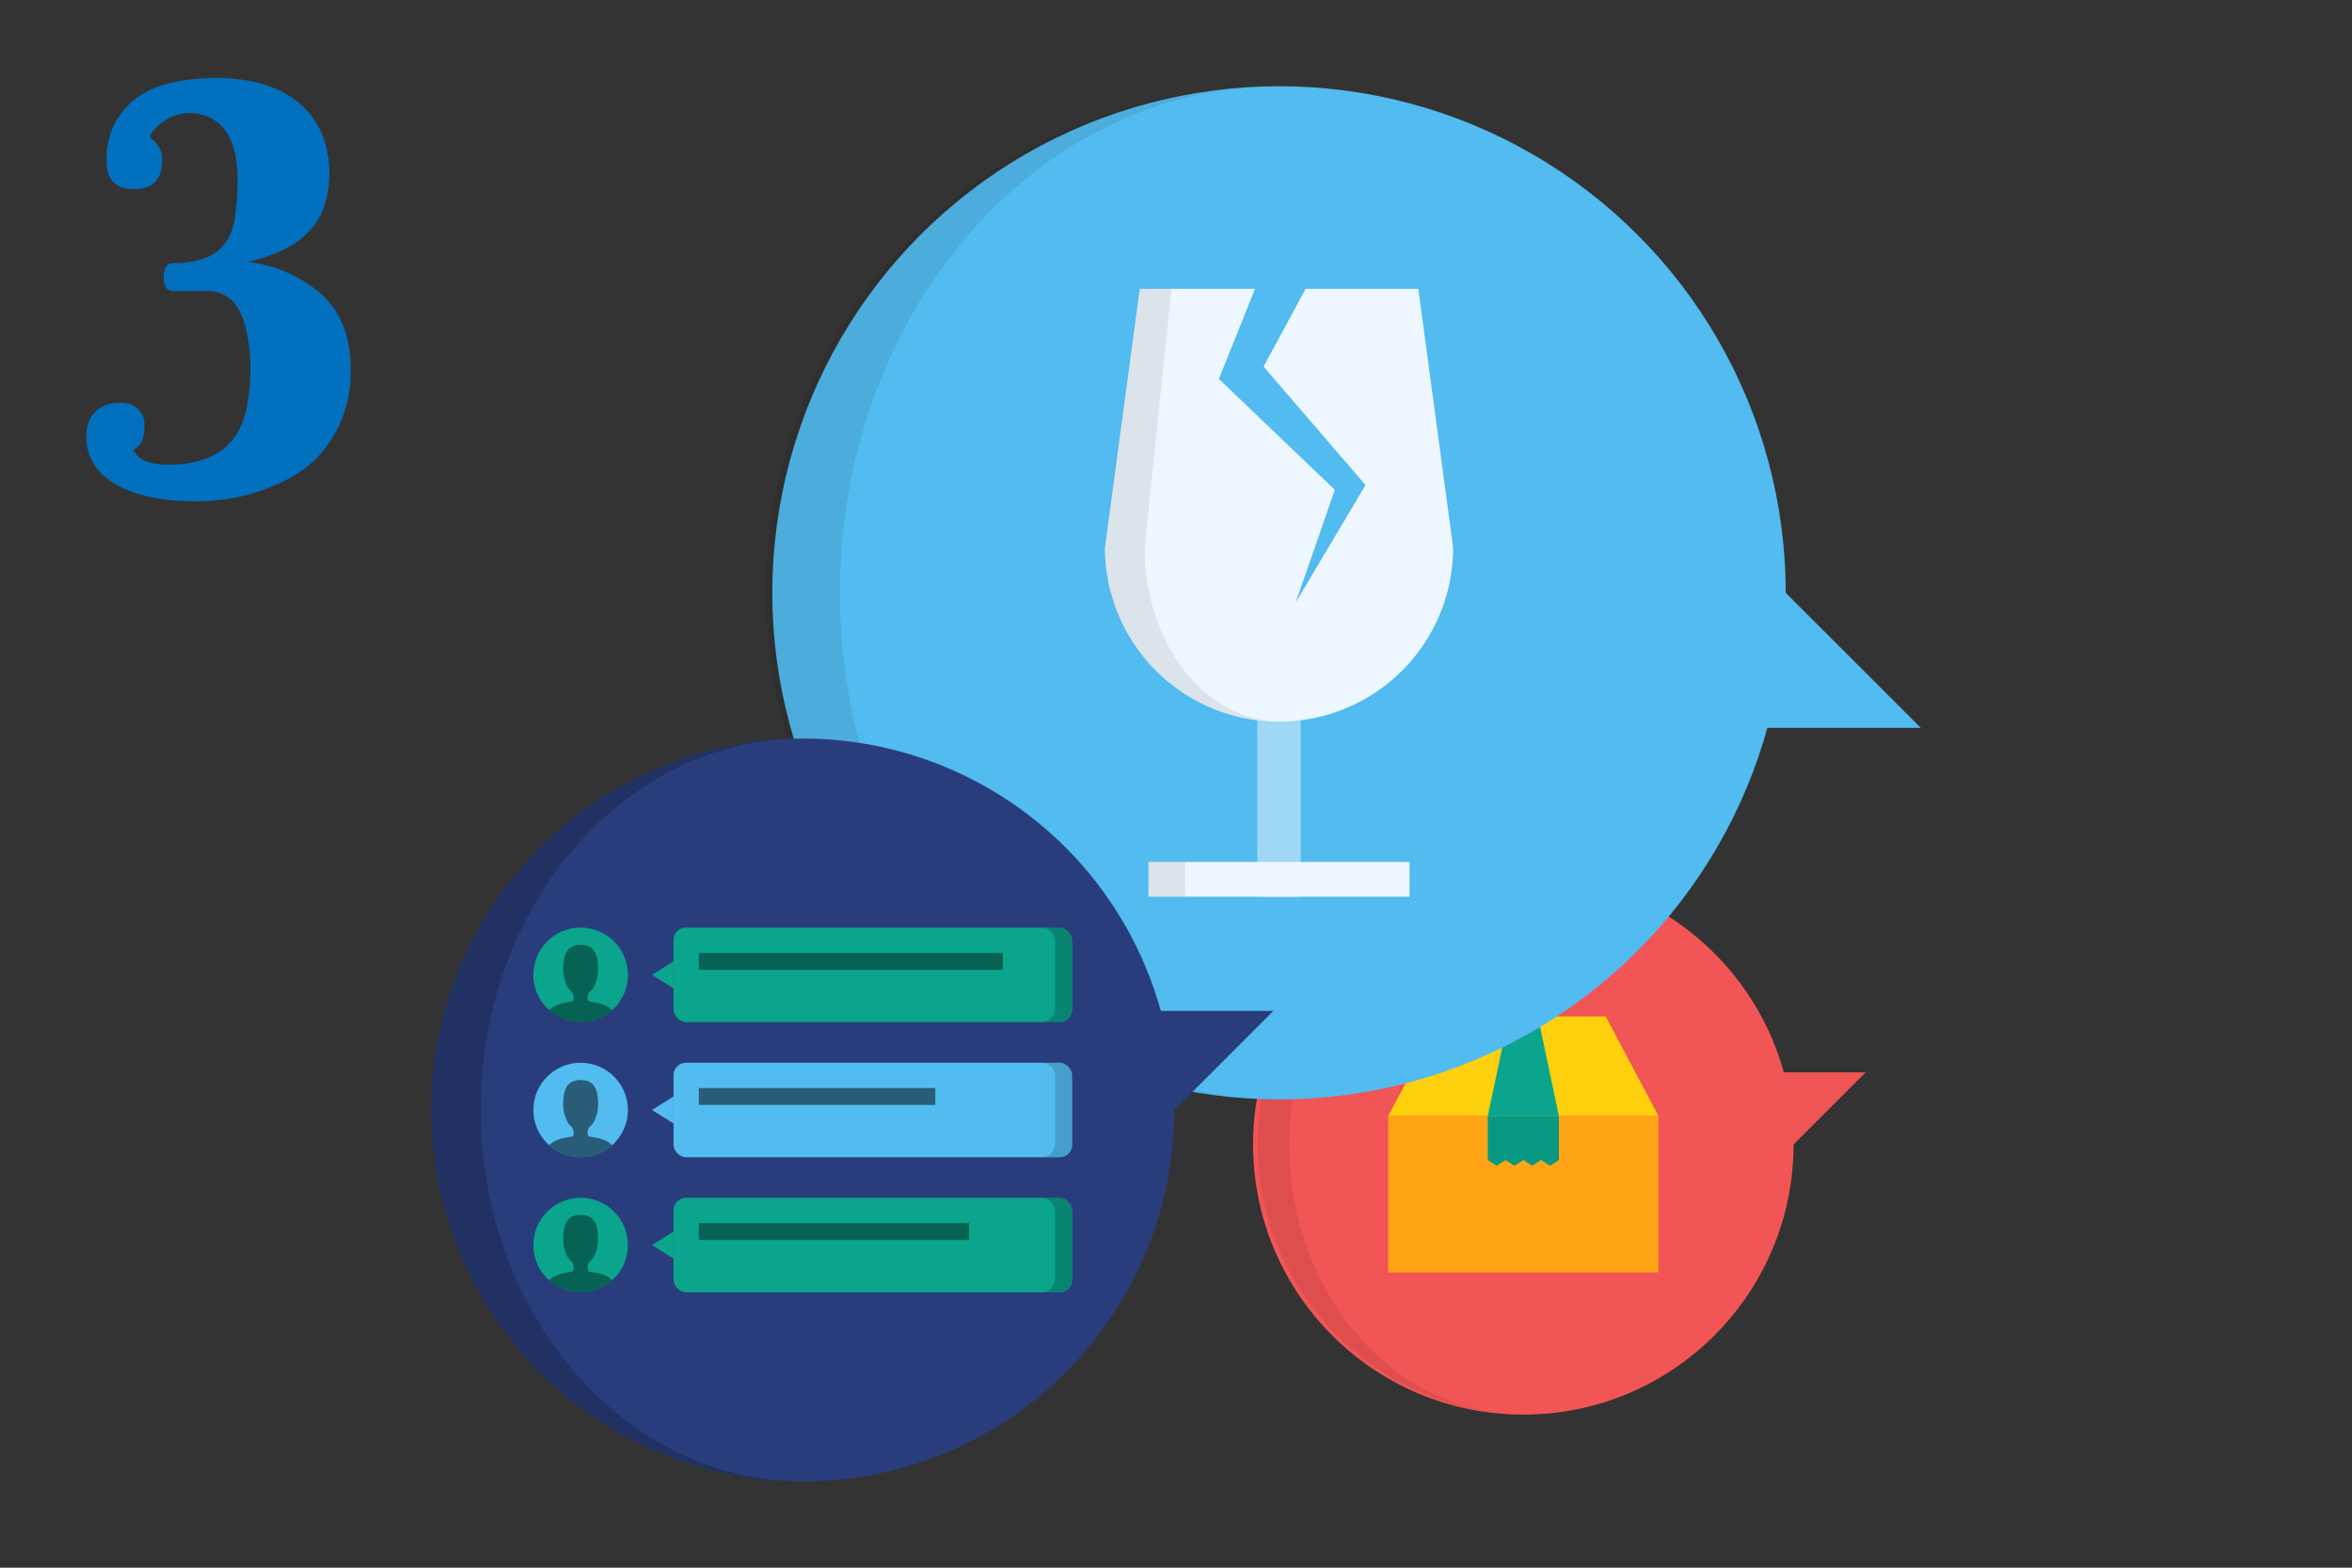 <svg xmlns="http://www.w3.org/2000/svg" viewBox="0 0 300 200"><rect x="0" y="0" width="300" height="200" fill="#333333" stroke="none"/><defs><style>.cls-2{fill:#0aa58c}.cls-3{fill:#52bbef}.cls-7{fill:#f25555}.cls-8{opacity:.08}.cls-14,.cls-15,.cls-17,.cls-8{mix-blend-mode:multiply}.cls-12{fill:#eef6ff}.cls-17{opacity:.5}.cls-13{fill:#293d7c}.cls-14{opacity:.2}.cls-15{opacity:.4}</style><clipPath id="clip-path"><path fill="none" d="M0 0h300v200H0z"/></clipPath><clipPath id="clip-path-2"><circle class="cls-2" cx="74.06" cy="124.37" r="6.03"/></clipPath><clipPath id="clip-path-3"><circle class="cls-3" cx="74.06" cy="141.61" r="6.03"/></clipPath><clipPath id="clip-path-4"><circle class="cls-2" cx="74.06" cy="158.84" r="6.03"/></clipPath></defs><g style="isolation:isolate"><g clip-path="url(#clip-path)" id="レイヤー_2" data-name="レイヤー 2"><path d="M22.2 37.14c-.89 0-1.33-.56-1.33-1.68 0-1.27.44-1.91 1.32-1.91a10.39 10.39 0 0 0 4.17-.71 5.67 5.67 0 0 0 2.5-2A7.74 7.74 0 0 0 30 27.48a33.85 33.85 0 0 0 .3-4.48c0-3.42-.72-7.29-4.52-8.36a5.93 5.93 0 0 0-4.68.68c-.38.23-2.48 1.83-1.8 2.35a3.6 3.6 0 0 1 1 1.17 3.14 3.14 0 0 1 .39 1.56q0 3.73-3.59 3.74c-2.34 0-3.51-1.19-3.51-3.59a9.44 9.44 0 0 1 3.51-7.8q3.51-2.81 10.61-2.8a20.37 20.37 0 0 1 5.65.74 13.15 13.15 0 0 1 4.53 2.23 10.36 10.36 0 0 1 3 3.8 12.53 12.53 0 0 1 1.11 5.4 12 12 0 0 1-.74 4.46 8.87 8.87 0 0 1-2.1 3.21A11.43 11.43 0 0 1 35.88 32a23 23 0 0 1-4.25 1.4 17.3 17.3 0 0 1 9.57 4.32q3.54 3.39 3.53 9.45a16.11 16.11 0 0 1-1.52 7.2c-2.47 5-6.13 7.07-11.21 8.64-6.06 1.87-21 1.66-21-7.38 0-2.86 2-4.47 4.82-4.2a2.73 2.73 0 0 1 2.59 3c0 1.51-.44 2.47-1.33 2.89q.55 1.95 4.39 1.95c5.12 0 8.94-1.93 10-7.29.73-3.61.74-9-.93-12.33a4.56 4.56 0 0 0-4.48-2.53z" fill="#0070bf"/><circle class="cls-7" cx="194.3" cy="146" r="34.47"/><path class="cls-8" d="M164.43 146c0 19 13.38 34.46 29.87 34.46a34.47 34.47 0 0 1 0-68.93c-16.49 0-29.87 15.47-29.87 34.47z"/><path class="cls-7" d="M210.39 136.81l13.79 13.78 13.78-13.78h-27.57z"/><path fill="#ffa515" d="M177.07 142.37h34.47v19.95h-34.47z"/><path fill="#ffd00d" d="M211.54 142.37h-34.47l6.74-12.7h20.99l6.74 12.7z"/><path class="cls-2" d="M198.84 142.37v5.62l-1.13.73-1.14-.73-1.13.73-1.13-.73-1.14.73-1.13-.73-1.14.73-1.13-.73v-5.62h9.07z"/><path class="cls-8" d="M198.84 142.37v5.62l-1.13.73-1.14-.73-1.13.73-1.13-.73-1.14.73-1.13-.73-1.14.73-1.13-.73v-5.62h9.07z"/><path class="cls-2" d="M189.77 142.37l2.68-12.7h3.71l2.68 12.7h-9.07z"/><circle class="cls-3" cx="163.14" cy="75.63" r="64.63"/><path class="cls-8" d="M107.13 75.63c0-35.7 25.08-64.63 56-64.63a64.63 64.63 0 1 0 0 129.25c-30.92 0-56-28.93-56-64.62z"/><path opacity=".5" fill="#eef6ff" d="M160.36 86.67h5.55v27.74h-5.55z"/><path class="cls-12" d="M180.91 36.85h-14.38l-5.36 9.92 13 15.11-8.91 15 5-14.39-14.79-14.15 4.61-11.49h-14.71l-4.44 33a22.21 22.21 0 0 0 44.42 0z"/><path class="cls-8" d="M146 69.83l3.42-33h-4.08l-4.44 33A22.22 22.22 0 0 0 163.14 92C153.69 92 146 82.09 146 69.83z"/><path class="cls-12" d="M146.48 109.96h33.31v4.44h-33.31z"/><path class="cls-8" d="M146.48 109.96h4.72v4.44h-4.72z"/><path class="cls-3" d="M193.3 92.86l25.85-25.85L245 92.86h-51.7z"/><circle class="cls-13" cx="102.39" cy="141.61" r="47.39"/><path class="cls-14" d="M61.32 141.61c0 26.17 18.39 47.39 41.07 47.39a47.39 47.39 0 0 1 0-94.78c-22.68 0-41.07 21.21-41.07 47.39z"/><path class="cls-13" d="M124.51 128.97l18.96 18.96 18.95-18.96h-37.91z"/><rect class="cls-2" x="85.91" y="118.34" width="50.84" height="12.06" rx="1.6" ry="1.6"/><path class="cls-15" d="M89.14 121.57h38.78v2.15H89.14z"/><path class="cls-14" d="M135 118.34h-2.16a1.72 1.72 0 0 1 1.73 1.73v8.61a1.73 1.73 0 0 1-1.73 1.73H135a1.73 1.73 0 0 0 1.72-1.73v-8.61a1.72 1.72 0 0 0-1.72-1.73z"/><path class="cls-2" d="M85.91 122.65v3.45l-2.75-1.73 2.75-1.72z"/><circle class="cls-2" cx="74.06" cy="124.37" r="6.03"/><g class="cls-15" clip-path="url(#clip-path-2)"><path d="M78.37 131.27a11.16 11.16 0 0 0-.21-2.17c-.2-.77-2-1.38-4.1-1.38s-3.89.61-4.09 1.38a11.16 11.16 0 0 0-.21 2.17z"/><path d="M75.34 126.32h-2.55c.56.61.42 1.44.15 1.46a1.58 1.58 0 0 0 1.12.67 1.63 1.63 0 0 0 1.13-.67c-.27-.02-.41-.85.15-1.46z"/><path d="M74.06 120.55c-1.22 0-2.22.56-2.22 3a4.8 4.8 0 0 0 .39 2 1.92 1.92 0 0 0 3.67 0 4.8 4.8 0 0 0 .39-2c0-2.44-1-3-2.23-3z"/></g><rect class="cls-3" x="85.91" y="135.58" width="50.84" height="12.06" rx="1.6" ry="1.6"/><path class="cls-17" d="M89.14 138.81h30.16v2.15H89.14z"/><path d="M135 135.58h-2.16a1.72 1.72 0 0 1 1.73 1.72v8.62a1.72 1.72 0 0 1-1.73 1.72H135a1.72 1.72 0 0 0 1.72-1.72v-8.62a1.72 1.72 0 0 0-1.72-1.72z" style="mix-blend-mode:multiply" opacity=".16"/><path class="cls-3" d="M85.91 139.88v3.45l-2.75-1.72 2.75-1.73z"/><circle class="cls-3" cx="74.06" cy="141.61" r="6.03"/><g class="cls-17" clip-path="url(#clip-path-3)"><path d="M78.37 148.5a11.42 11.42 0 0 0-.21-2.17c-.2-.76-2-1.38-4.1-1.38s-3.89.62-4.09 1.38a11.42 11.42 0 0 0-.21 2.17z"/><path d="M75.34 143.55h-2.55c.56.62.42 1.44.15 1.46a1.58 1.58 0 0 0 1.12.67 1.63 1.63 0 0 0 1.13-.67c-.27-.01-.41-.84.15-1.46z"/><path d="M74.06 137.79c-1.22 0-2.22.55-2.22 3a4.81 4.81 0 0 0 .39 2 1.93 1.93 0 0 0 3.67 0 4.81 4.81 0 0 0 .39-2c0-2.45-1-3-2.23-3z"/></g><rect class="cls-2" x="85.91" y="152.81" width="50.84" height="12.06" rx="1.6" ry="1.6"/><path class="cls-15" d="M89.14 156.04h34.47v2.15H89.14z"/><path class="cls-14" d="M135 152.81h-2.16a1.72 1.72 0 0 1 1.73 1.72v8.62a1.72 1.72 0 0 1-1.73 1.72H135a1.72 1.72 0 0 0 1.72-1.72v-8.62a1.72 1.72 0 0 0-1.72-1.72z"/><path class="cls-2" d="M85.91 157.12v3.44l-2.75-1.72 2.75-1.72z"/><circle class="cls-2" cx="74.06" cy="158.84" r="6.03"/><g class="cls-15" clip-path="url(#clip-path-4)"><path d="M78.37 165.73a11.42 11.42 0 0 0-.21-2.17c-.2-.76-2-1.37-4.1-1.37s-3.89.61-4.09 1.37a11.42 11.42 0 0 0-.21 2.17z"/><path d="M75.34 160.79h-2.55c.56.61.42 1.43.15 1.45a1.58 1.58 0 0 0 1.12.67 1.63 1.63 0 0 0 1.13-.67c-.27-.02-.41-.84.15-1.45z"/><path d="M74.06 155c-1.22 0-2.22.55-2.22 3a4.81 4.81 0 0 0 .39 2 1.93 1.93 0 0 0 3.67 0 4.81 4.81 0 0 0 .39-2c0-2.43-1-3-2.23-3z"/></g></g></g></svg>